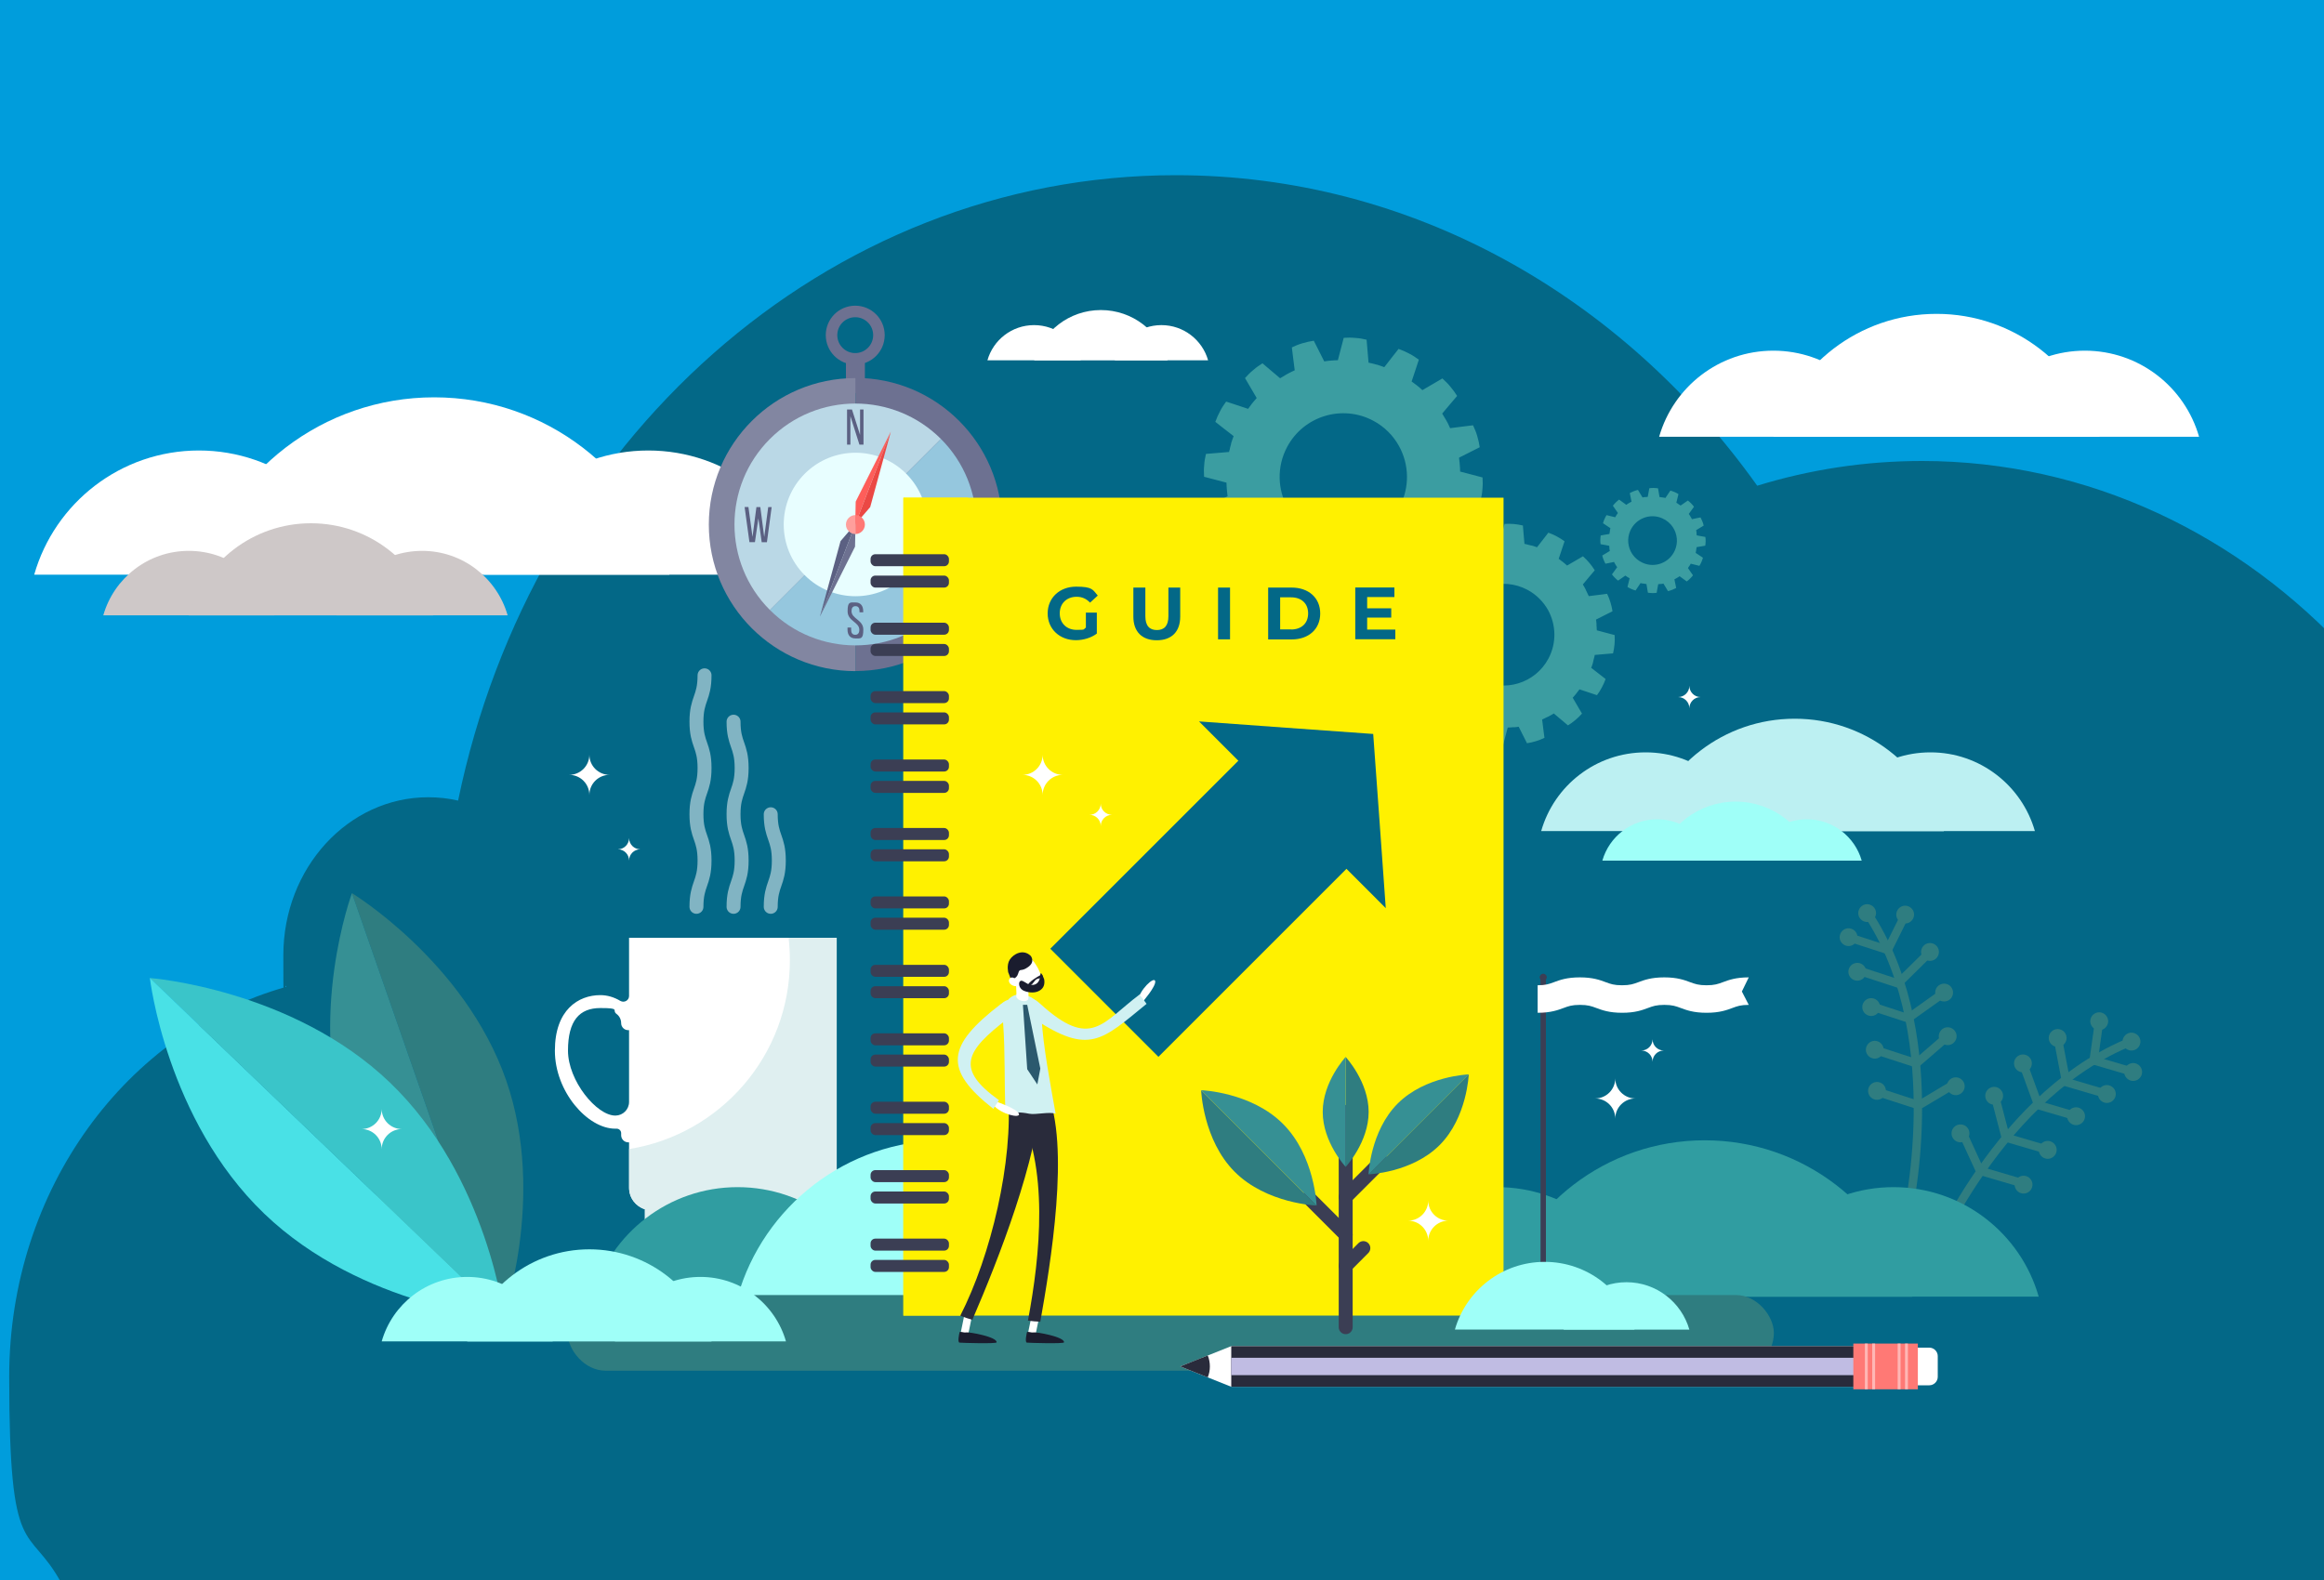 <?xml version="1.0" encoding="UTF-8"?> <svg xmlns="http://www.w3.org/2000/svg" xmlns:i="http://ns.adobe.com/AdobeIllustrator/10.0/" id="Layer_1" version="1.1" viewBox="0 0 2500 1700"><defs><style> .st0 { fill: #369094; } .st1 { fill: #8286a1; } .st2 { fill: #9ffff8; } .st3 { fill: #49e1e6; } .st4 { fill: #ff9f9c; } .st5 { fill: #036887; } .st6 { fill: #309da1; } .st7 { fill: #eb4844; } .st8 { fill: #d0f1f2; } .st9 { fill: #fff; } .st10 { fill: #bad8e6; } .st11 { stroke: #3b3e54; } .st11, .st12 { stroke-linecap: round; stroke-linejoin: round; stroke-width: 15px; } .st11, .st12, .st13, .st14, .st15, .st16 { fill: none; } .st17 { fill: #ffb7b5; } .st18 { fill: #c0bce3; } .st19 { fill: #6d7191; } .st20 { fill: #bcf0f2; } .st12 { stroke: #fff; } .st13 { stroke: #f0f0f0; stroke-width: 3px; } .st13, .st14, .st15, .st16 { stroke-miterlimit: 10; } .st21 { fill: #e8feff; } .st14 { stroke: #6d7191; stroke-width: 12.4px; } .st22 { fill: #5b6082; } .st23 { fill: #3b9da1; } .st24 { fill: #292b3b; } .st25 { fill: #3c3e54; } .st26 { fill: #3ac5c9; } .st27 { fill: #95c7de; } .st28 { fill: #cec8c8; } .st15 { stroke: #3c3e54; stroke-width: 5.8px; } .st29 { fill: #3b3e54; } .st30 { fill: #009ddc; } .st31 { fill: #fe5e5a; } .st16 { stroke: #2f7d80; stroke-width: 9px; } .st32 { fill: #2f7d80; } .st33 { fill: #fff100; } .st34 { fill: #1a1c2e; } .st35 { fill: #dfeff0; } .st36 { fill: #2b596e; } .st37 { fill: #ff7975; } .st38 { opacity: .5; } </style></defs><g><rect class="st30" x="-46.6" y="-67" width="2612" height="1767"></rect><g><path class="st13" d="M300.4,2169.7"></path><path class="st13" d="M2458.4-88.2"></path><path class="st13" d="M317.2,2186.5"></path><path class="st13" d="M2475.1-71.5"></path><path class="st13" d="M333.9,2203.3"></path><path class="st13" d="M2491.9-54.7"></path><path class="st13" d="M350.7,2220"></path><path class="st13" d="M2508.7-37.9"></path><path class="st13" d="M367.5,2236.8"></path><path class="st13" d="M2525.4-21.2"></path><path class="st13" d="M384.2,2253.6"></path><path class="st13" d="M2542.2-4.4"></path><path class="st13" d="M401,2270.3"></path><path class="st13" d="M2558.9,12.4"></path><path class="st13" d="M417.7,2287.1"></path><path class="st13" d="M2575.7,29.1"></path><path class="st13" d="M434.5,2303.8"></path><path class="st13" d="M2592.5,45.9"></path><path class="st13" d="M451.3,2320.6"></path><path class="st13" d="M2609.2,62.6"></path><path class="st13" d="M468,2337.4"></path><path class="st13" d="M484.8,2354.1"></path><path class="st13" d="M2642.8,96.2"></path><path class="st13" d="M501.6,2370.9"></path><path class="st13" d="M518.3,2387.7"></path><path class="st13" d="M2676.3,129.7"></path><path class="st13" d="M535.1,2404.4"></path><path class="st13" d="M2693,146.5"></path><path class="st13" d="M551.8,2421.2"></path><path class="st13" d="M2709.8,163.2"></path><path class="st13" d="M568.6,2437.9"></path><path class="st13" d="M2726.6,180"></path><path class="st13" d="M585.4,2454.7"></path><path class="st13" d="M2743.3,196.7"></path><path class="st13" d="M602.1,2471.5"></path><path class="st13" d="M618.9,2388.2"></path><path class="st13" d="M635.7,2405"></path><path class="st13" d="M652.4,2421.8"></path><path class="st13" d="M669.2,2438.5"></path><path class="st13" d="M686,2455.3"></path><path class="st13" d="M702.7,2472"></path><path class="st13" d="M719.5,2488.8"></path><path class="st13" d="M736.2,2505.6"></path><path class="st13" d="M753,2522.3"></path><path class="st13" d="M769.8,2539.1"></path><path class="st13" d="M803.3,2572.6"></path><path class="st13" d="M820.1,2589.4"></path><path class="st13" d="M836.8,2606.1"></path><path class="st13" d="M853.6,2622.9"></path><path class="st13" d="M870.3,2639.7"></path><path class="st13" d="M887.1,2656.4"></path><path class="st13" d="M903.9,2673.2"></path><path class="st13" d="M920.6,2690"></path><path class="st13" d="M937.4,2706.7"></path><path class="st13" d="M954.2,2723.5"></path><path class="st13" d="M970.9,2740.2"></path><path class="st13" d="M987.7,2757"></path><path class="st13" d="M1004.4,2773.8"></path><path class="st13" d="M1021.2,2790.5"></path><path class="st13" d="M1038,2807.3"></path><path class="st13" d="M1054.7,2824.1"></path><path class="st13" d="M1071.5,2840.8"></path><path class="st13" d="M1088.3,2857.6"></path><path class="st13" d="M1105,2874.3"></path><path class="st13" d="M1114.4,2898.4"></path><path class="st13" d="M1123.8,2922.4"></path><path class="st13" d="M1133.2,2946.5"></path><path class="st13" d="M1142.6,2970.5"></path><path class="st13" d="M1152,2994.6"></path></g><path class="st5" d="M2067.4,496c-61.4,0-120.8,9.3-177.1,26.6-144.8-203.2-371-334.1-625.4-334.1-377.2,0-692.7,287.7-772.1,672.9-10.4-2.4-21.1-3.6-32.1-3.6-86.1,0-155.9,76.1-155.9,170s1.1,23,3.1,34c-171.4,48-298,217.6-298,419.4s20.5,157,56,221.9h2464.3c115.9-128,187.4-303.9,187.4-498,0-391.6-291.2-709.1-650.4-709.1Z"></path><g><path class="st16" d="M2050.7,1313.2s45.9-192.1-38.5-325.6"></path><path class="st32" d="M1999.1,980.9c.9-5.2,5.8-8.8,11-7.9s8.8,5.8,7.9,11c-.9,5.2-5.8,8.8-11,7.9-5.2-.9-8.8-5.8-7.9-11Z"></path><path class="st32" d="M2040,982.5c.9-5.2,5.8-8.8,11-7.9,5.2.9,8.8,5.8,7.9,11-.9,5.2-5.8,8.8-11,7.9-5.2-.9-8.8-5.8-7.9-11Z"></path><circle class="st32" cx="1998.4" cy="1044" r="9.6" transform="translate(-161.8 398.3) rotate(-10.9)"></circle><path class="st32" d="M1979.1,1006.8c.9-5.2,5.8-8.8,11-7.9,5.2.9,8.8,5.8,7.9,11-.9,5.2-5.8,8.8-11,7.9-5.2-.9-8.8-5.8-7.9-11Z"></path><path class="st32" d="M2067.7,1019.7c2.5-4.7,8.3-6.4,13-3.9,4.7,2.5,6.4,8.3,3.9,13-2.5,4.7-8.3,6.4-13,3.9-4.7-2.5-6.4-8.3-3.9-13Z"></path><circle class="st32" cx="2012.2" cy="1082.4" r="9.6" transform="translate(119.2 2362) rotate(-62.3)"></circle><path class="st32" d="M2083.7,1062.1c3.2-4.2,9.3-5,13.5-1.8,4.2,3.2,5,9.3,1.8,13.5-3.2,4.2-9.3,5-13.5,1.8-4.2-3.2-5-9.3-1.8-13.5Z"></path><path class="st32" d="M2007.3,1127.9c.9-5.2,5.8-8.8,11-7.9,5.2.9,8.8,5.8,7.9,11-.9,5.2-5.8,8.8-11,7.9-5.2-.9-8.8-5.8-7.9-11Z"></path><path class="st32" d="M2087.1,1109.8c2.8-4.5,8.7-5.9,13.2-3,4.5,2.8,5.9,8.7,3,13.2-2.8,4.5-8.7,5.9-13.2,3-4.5-2.8-5.9-8.7-3-13.2Z"></path><circle class="st32" cx="2019.1" cy="1174.5" r="9.6" transform="translate(-308.9 982.9) rotate(-25.5)"></circle><circle class="st32" cx="2104.2" cy="1168" r="9.6" transform="translate(-80.2 158) rotate(-4.2)"></circle><line class="st16" x1="2030.7" y1="1022.1" x2="2049.2" y2="984.8"></line><line class="st16" x1="2044.5" y1="1055.5" x2="2074.2" y2="1026.2"></line><line class="st16" x1="2054.9" y1="1093.9" x2="2088.9" y2="1069.7"></line><line class="st16" x1="2059.5" y1="1145.9" x2="2091" y2="1118.6"></line><line class="st16" x1="2065.2" y1="1188.6" x2="2101" y2="1167.2"></line><line class="st16" x1="1988.5" y1="1008.4" x2="2030.7" y2="1022.1"></line><line class="st16" x1="2002.7" y1="1045.4" x2="2044.8" y2="1059.2"></line><line class="st16" x1="2011.6" y1="1082.2" x2="2053.7" y2="1096"></line><line class="st16" x1="2018.5" y1="1130.1" x2="2060.6" y2="1143.8"></line><line class="st16" x1="2020.6" y1="1175.1" x2="2062.8" y2="1188.8"></line></g><g><path class="st16" d="M2070.8,1369.4s71-184.3,216.2-246.5"></path><path class="st32" d="M2301.6,1124.8c2.3-4.8.2-10.5-4.6-12.8-4.8-2.3-10.5-.2-12.8,4.6-2.3,4.8-.2,10.5,4.6,12.8s10.5.2,12.8-4.6Z"></path><path class="st32" d="M2266.9,1102.9c2.3-4.8.2-10.5-4.6-12.8-4.8-2.3-10.5-.2-12.8,4.6-2.3,4.8-.2,10.5,4.6,12.8,4.8,2.3,10.5.2,12.8-4.6Z"></path><path class="st32" d="M2275.1,1181.2c2.3-4.8.2-10.5-4.6-12.8-4.8-2.3-10.5-.2-12.8,4.6-2.3,4.8-.2,10.5,4.6,12.8,4.8,2.3,10.5.2,12.8-4.6Z"></path><path class="st32" d="M2303.4,1157.5c2.3-4.8.2-10.5-4.6-12.8-4.8-2.3-10.5-.2-12.8,4.6-2.3,4.8-.2,10.5,4.6,12.8,4.8,2.3,10.5.2,12.8-4.6Z"></path><circle class="st32" cx="2213.5" cy="1116.8" r="9.6"></circle><path class="st32" d="M2242,1205.1c2.3-4.8.2-10.5-4.6-12.8-4.8-2.3-10.5-.2-12.8,4.6-2.3,4.8-.2,10.5,4.6,12.8,4.8,2.3,10.5.2,12.8-4.6Z"></path><circle class="st32" cx="2176.2" cy="1144.3" r="9.6" transform="translate(-130.4 1995.7) rotate(-48)"></circle><path class="st32" d="M2211.5,1241.3c2.3-4.8.2-10.5-4.6-12.8-4.8-2.3-10.5-.2-12.8,4.6-2.3,4.8-.2,10.5,4.6,12.8,4.8,2.3,10.5.2,12.8-4.6Z"></path><circle class="st32" cx="2146.4" cy="1180.7" r="9.6" transform="translate(106.8 2537.7) rotate(-62.5)"></circle><circle class="st32" cx="2175.4" cy="1273" r="9.6" transform="translate(326.4 2986) rotate(-73.1)"></circle><path class="st32" d="M2118.5,1218.2c-.7-5.3-5.5-9-10.8-8.3-5.3.7-9,5.5-8.3,10.8.7,5.3,5.5,9,10.8,8.3,5.3-.7,9-5.5,8.3-10.8Z"></path><line class="st16" x1="2252.2" y1="1140.9" x2="2258" y2="1099.6"></line><line class="st16" x1="2221.9" y1="1160.5" x2="2214.1" y2="1119.5"></line><line class="st16" x1="2191.6" y1="1186.3" x2="2177.3" y2="1147.1"></line><line class="st16" x1="2158.3" y1="1226.5" x2="2147.8" y2="1186.2"></line><line class="st16" x1="2129.4" y1="1258.5" x2="2112" y2="1220.6"></line><line class="st16" x1="2294.7" y1="1153.4" x2="2252.2" y2="1140.9"></line><line class="st16" x1="2262" y1="1175.9" x2="2219.5" y2="1163.4"></line><line class="st16" x1="2233.9" y1="1201.2" x2="2191.4" y2="1188.7"></line><line class="st16" x1="2201.1" y1="1236.7" x2="2158.5" y2="1224.2"></line><line class="st16" x1="2173.8" y1="1272.6" x2="2131.3" y2="1260.1"></line></g><g><path class="st9" d="M676.7,1009v62.6c0,4.8-5.2,7.7-9.4,5.3-6.7-4-14-6.2-21.5-6.2-23.6,0-48.9,15.7-48.9,59.8s35.2,83.9,64.9,83.9.9,0,1.4,0c2.7-.1,5,2.1,5,4.8v2.2c0,4.3,3.4,7.7,7.7,7.7h.8v48.9c0,10.9,7.1,20,17,23.1v15.1c0,4.7,3.8,8.6,8.6,8.6h172.1c4.7,0,8.6-3.8,8.6-8.6v-15.1c9.8-3.1,17-12.3,17-23.1v-269h-223.2ZM676.7,1185.6c0,8.1-6.5,14.6-14.6,14.7h-.2c-20.1,0-50.9-37.5-50.9-69.9s12.4-45.8,34.8-45.8,11.9,2.3,17.5,6.4c3.1,2.3,4.9,6,4.9,9.9h0c0,4.1,3.4,7.5,7.5,7.5h1v77.2Z"></path><path class="st35" d="M848.3,1009c.9,7.9,1.4,16,1.4,24.2,0,102.5-74.9,187.4-172.9,203.1v41.7c0,10.8,7.1,20,17,23.1v15.1c0,4.7,3.9,8.6,8.6,8.6h172.1c4.7,0,8.6-3.9,8.6-8.6v-15.1c9.8-3.1,17-12.3,17-23.1v-269h-51.7Z"></path></g><path class="st23" d="M1563.3,557.4c0,0,0-.2,0-.3,0-.2.1-.4.2-.5.3-.7.5-1.4.8-2.2,0-.2.1-.4.2-.5.2-.7.5-1.5.7-2.2,0-.2.1-.4.2-.5,0,0,0,0,0,0,0-.2.1-.4.2-.6.1-.5.3-.9.4-1.4,0,0,0-.2,0-.2,0,0,0-.2,0-.2.1-.5.3-.9.4-1.4,0-.2.1-.4.2-.6,0,0,0,0,0,0,0-.2,0-.3.1-.5.2-.8.4-1.5.6-2.3,0-.2,0-.4.1-.5.2-.7.4-1.5.5-2.3,0-.2,0-.4.1-.5,0-.1,0-.2,0-.3l14.2-1.2,10.6-.9c1.1-5.4,1.5-6.6,1.9-12.2.5-5.6.3-6.9.1-12.4l-10.3-2.7-13.8-3.6c0,0,0-.1,0-.2,0-.2,0-.4,0-.6,0-.8,0-1.5-.1-2.3,0-.2,0-.4,0-.6,0-.8-.1-1.6-.2-2.3,0-.2,0-.3,0-.5,0-.3,0-.7-.1-1,0-.3,0-.7-.1-1,0-.2,0-.3,0-.5,0-.8-.2-1.5-.3-2.3,0-.2,0-.4,0-.6-.1-.8-.2-1.5-.3-2.3,0-.2,0-.4,0-.6,0,0,0-.1,0-.2l12.7-6.4,9.5-4.8c-1-5.4-1.1-6.7-2.7-12.1-1.6-5.3-2.3-6.5-4.5-11.5l-10.6,1.3-14.1,1.8c0,0,0-.2-.1-.3,0-.2-.2-.3-.2-.5-.3-.7-.7-1.4-1-2.1,0-.2-.2-.3-.2-.5-.3-.7-.7-1.4-1-2.1,0-.2-.2-.3-.3-.5,0,0,0,0,0,0,0-.2-.2-.4-.3-.5-.2-.4-.4-.8-.7-1.3,0,0,0-.1-.1-.2,0,0,0-.2-.1-.2,0-.2-.2-.4-.3-.5-.1-.2-.3-.5-.4-.7-.1-.2-.2-.4-.3-.5,0,0,0,0,0,0,0-.2-.2-.3-.3-.5-.4-.7-.8-1.3-1.2-2,0-.2-.2-.3-.3-.5-.4-.7-.8-1.3-1.2-2,0-.2-.2-.3-.3-.5,0,0-.1-.2-.2-.3l9.2-10.9,6.9-8.1c-3-4.5-3.7-5.7-7.3-10-3.6-4.3-4.7-5.1-8.6-8.8l-9.2,5.4-12.3,7.2s0,0-.1-.1c-.1-.1-.3-.2-.4-.4-.6-.5-1.2-1-1.7-1.5-.1-.1-.3-.2-.4-.4-.6-.5-1.2-1-1.8-1.5-.1,0-.2-.2-.4-.3-.3-.2-.5-.4-.8-.7-.3-.2-.5-.4-.8-.6-.1,0-.2-.2-.4-.3-.6-.5-1.2-1-1.9-1.4-.1-.1-.3-.2-.4-.3-.6-.5-1.2-.9-1.9-1.4-.2-.1-.3-.2-.5-.3,0,0,0,0-.1,0l4.5-13.5,3.3-10.1c-4.5-3.1-5.5-4-10.5-6.6s-6.2-3-11.3-5l-6.6,8.4-8.7,11.2c0,0-.2,0-.3,0-.2,0-.3-.1-.5-.2-.7-.3-1.5-.5-2.2-.8-.2,0-.3-.1-.5-.2-.7-.3-1.5-.5-2.2-.7-.2,0-.3-.1-.5-.2,0,0,0,0,0,0-.2,0-.4-.1-.6-.2-.5-.1-.9-.3-1.4-.4,0,0-.2,0-.2,0,0,0-.2,0-.2,0-.5-.1-.9-.3-1.4-.4-.2,0-.4-.1-.6-.2,0,0,0,0,0,0-.2,0-.4-.1-.5-.1-.8-.2-1.5-.4-2.3-.6-.2,0-.4,0-.5-.1-.7-.2-1.5-.4-2.2-.5-.2,0-.4,0-.6-.1,0,0-.2,0-.3,0l-1.2-14.2-.9-10.6c-5.4-1.1-6.6-1.5-12.2-1.9-5.6-.5-6.9-.3-12.4-.1l-2.7,10.3-3.6,13.8c0,0-.1,0-.2,0-.2,0-.4,0-.6,0-.8,0-1.6,0-2.3.1-.2,0-.4,0-.5,0-.8,0-1.6.1-2.3.2-.2,0-.3,0-.5,0-.3,0-.7,0-1,.1-.3,0-.7,0-1,.1-.2,0-.3,0-.5,0-.8,0-1.6.2-2.3.3-.2,0-.4,0-.5,0-.8.1-1.5.2-2.3.4-.2,0-.3,0-.5,0,0,0-.1,0-.2,0l-6.4-12.7-4.8-9.5c-5.4,1-6.7,1.1-12.1,2.7-5.4,1.6-6.5,2.3-11.5,4.5l1.3,10.6,1.8,14.1c0,0-.2,0-.3.1-.2,0-.3.2-.5.2-.7.3-1.4.7-2.1,1-.2,0-.3.2-.5.2-.7.3-1.4.7-2.1,1.1-.2,0-.3.2-.5.2,0,0,0,0,0,0-.2,0-.4.2-.5.3-.4.2-.8.4-1.3.7,0,0-.1,0-.2.1,0,0,0,0,0,0,0,0-.2,0-.2.1-.4.2-.8.5-1.2.7-.2.1-.4.2-.5.3,0,0,0,0,0,0-.2,0-.3.2-.5.3-.7.4-1.3.8-2,1.2-.2,0-.3.2-.5.3-.7.4-1.3.8-2,1.2-.2,0-.3.2-.5.3,0,0-.2,0-.3.2l-10.9-9.2-8.1-6.9c-4.5,3-5.7,3.6-10,7.3-4.3,3.6-5.1,4.7-8.8,8.6l5.4,9.2,7.2,12.3s0,0-.1.1c-.1.1-.2.3-.4.4-.5.6-1,1.2-1.5,1.8-.1.1-.2.3-.4.4-.5.6-1,1.2-1.5,1.8,0,.1-.2.2-.3.4-.2.3-.4.5-.7.8-.2.3-.4.5-.6.8,0,.1-.2.2-.3.4-.5.6-1,1.2-1.4,1.9-.1.1-.2.3-.3.4-.5.6-.9,1.2-1.4,1.9-.1.1-.2.3-.3.4,0,0,0,0-.1.1l-13.5-4.5-10.1-3.3c-3.1,4.5-4,5.5-6.6,10.5-2.6,4.9-3,6.2-5,11.3l8.4,6.6,11.2,8.7c0,0,0,.2,0,.3,0,.2-.1.4-.2.5-.3.7-.5,1.4-.8,2.2,0,.2-.1.4-.2.5-.3.7-.5,1.5-.7,2.2,0,.2-.1.4-.2.5,0,0,0,0,0,0,0,.2-.1.4-.2.6-.1.5-.3.9-.4,1.4,0,0,0,.2,0,.2,0,0,0,.2,0,.3-.1.5-.3.9-.4,1.4,0,.2-.1.4-.2.6,0,0,0,0,0,0,0,.2,0,.3-.1.5-.2.8-.4,1.5-.6,2.3v.5c-.3.7-.5,1.5-.7,2.3v.5c-.1,0-.2.2-.2.3l-14.2,1.2-10.6.9c-1.1,5.4-1.5,6.6-1.9,12.2-.5,5.6-.3,6.9-.1,12.4l10.3,2.7,13.8,3.6c0,0,0,.1,0,.2,0,.2,0,.4,0,.6,0,.8,0,1.5.1,2.3,0,.2,0,.4,0,.5,0,.8.1,1.6.2,2.3,0,.2,0,.3,0,.5,0,.3,0,.7.1,1,0,.3,0,.7.1,1,0,.2,0,.3,0,.5,0,.8.2,1.6.3,2.3,0,.2,0,.4,0,.5.1.8.2,1.6.3,2.3,0,.2,0,.3,0,.5,0,0,0,.1,0,.2l-12.7,6.4-9.5,4.8c1,5.4,1.1,6.7,2.7,12.1,1.6,5.4,2.3,6.5,4.5,11.5l10.6-1.3,14.1-1.8c0,0,0,.2.1.3,0,.2.2.3.2.5.3.7.7,1.4,1,2.1,0,.2.2.3.2.5.3.7.7,1.4,1,2.1,0,.2.2.3.3.5,0,0,0,0,0,0,0,.2.2.4.3.6.2.4.4.8.7,1.3,0,0,0,.1.1.2,0,0,0,.2.1.2.1.2.2.4.3.6.1.2.3.5.4.7,0,.2.2.4.3.5,0,0,0,0,0,0,0,.2.2.3.3.5.4.7.8,1.4,1.2,2,0,.2.2.3.3.5.4.7.8,1.3,1.2,2,0,.2.2.3.3.5,0,0,.1.2.2.3l-9.2,10.9-6.9,8.1c3,4.5,3.6,5.7,7.3,10,3.6,4.3,4.7,5.1,8.6,8.8l9.2-5.4,12.3-7.2s0,0,.1.1c.1.1.3.2.4.4.6.5,1.2,1,1.7,1.5.1.1.3.2.4.4.6.5,1.2,1,1.8,1.5.1,0,.2.2.4.3.3.2.5.4.8.7.3.2.5.4.8.6.1,0,.2.2.4.3.6.5,1.2,1,1.9,1.4.1.1.3.2.4.3.6.5,1.2.9,1.9,1.4.1.1.3.2.4.3,0,0,0,0,.1.1l-4.5,13.5-3.3,10.1c4.5,3.1,5.5,4,10.5,6.6,4.9,2.6,6.2,3,11.3,5l6.6-8.4,8.7-11.2c0,0,.2,0,.3.1.2,0,.4.1.5.2.7.3,1.4.5,2.2.8.2,0,.4.1.5.2.7.2,1.5.5,2.2.7.2,0,.4.1.5.2,0,0,0,0,0,0,.2,0,.4.1.6.2.5.1.9.3,1.4.4,0,0,.2,0,.2,0,0,0,.2,0,.3,0,.5.1.9.3,1.4.4.2,0,.4.1.6.2,0,0,0,0,0,0,.2,0,.3,0,.5.1.8.2,1.5.4,2.3.6.2,0,.3,0,.5.1.8.2,1.5.4,2.3.5h.5c0,.1.2.2.3.2l1.2,14.2.9,10.6c5.4,1.1,6.6,1.5,12.2,1.9,5.6.5,6.9.3,12.4.2l2.7-10.3,3.6-13.8s.1,0,.2,0c.2,0,.4,0,.6,0,.8,0,1.5,0,2.3-.1.2,0,.4,0,.6,0,.8,0,1.5-.1,2.3-.2.2,0,.3,0,.5,0,.3,0,.7,0,1,0,.3,0,.7,0,1-.1.2,0,.3,0,.5,0,.8,0,1.6-.2,2.3-.3.2,0,.4,0,.5,0,.8-.1,1.5-.2,2.3-.3.2,0,.4,0,.6,0,0,0,.1,0,.2,0l6.4,12.7,4.8,9.5c5.4-1,6.7-1.1,12.1-2.7,5.3-1.6,6.5-2.3,11.5-4.5l-1.3-10.6-1.8-14.1c0,0,.2,0,.3-.1.2,0,.4-.2.5-.2.7-.3,1.4-.7,2.1-1,.2,0,.3-.2.5-.3.7-.3,1.4-.7,2.1-1,.2,0,.3-.2.5-.3,0,0,0,0,0,0,.2,0,.4-.2.6-.3.4-.2.8-.4,1.2-.7,0,0,.2,0,.2-.1,0,0,.2,0,.2-.1.4-.2.8-.5,1.2-.7.2,0,.4-.2.5-.3,0,0,0,0,0,0,.2,0,.3-.2.5-.3.7-.4,1.4-.8,2-1.2.2,0,.3-.2.5-.3.7-.4,1.3-.8,2-1.2.2,0,.3-.2.5-.3,0,0,.2-.1.3-.2l10.9,9.2,8.2,6.9c4.5-3,5.7-3.7,10-7.3,4.3-3.6,5.1-4.7,8.8-8.6l-5.4-9.2-7.2-12.3s0,0,.1-.1c.1-.1.3-.3.4-.4.5-.6,1-1.2,1.5-1.7l.4-.4c.5-.6,1-1.2,1.5-1.8.1-.1.2-.2.3-.4.2-.3.4-.5.7-.8.2-.3.4-.5.6-.8,0-.1.2-.2.3-.4.5-.6,1-1.2,1.4-1.9.1-.1.2-.3.3-.4.5-.6.9-1.2,1.4-1.9.1-.2.2-.3.3-.5,0,0,0,0,0-.1l13.5,4.5,10.1,3.3c3.1-4.5,4-5.5,6.6-10.5,2.6-4.9,3-6.2,5-11.3l-8.4-6.6-11.2-8.7ZM1505.5,545.4c-17.8,33.4-59.3,46-92.7,28.2-12.2-6.5-21.6-16.1-27.7-27.3-10.8-19.6-11.8-44.1-.5-65.4,17.8-33.4,59.3-46,92.7-28.2,12.2,6.5,21.5,16.1,27.7,27.3,10.8,19.6,11.8,44.1.5,65.4Z"></path><path class="st23" d="M1711.9,718.2c0,0,0-.1,0-.2,0-.1.1-.3.2-.4.2-.6.4-1.2.6-1.7,0-.1,0-.3.1-.4.2-.6.4-1.2.6-1.8,0-.1,0-.3.1-.4,0,0,0,0,0,0,0-.2,0-.3.1-.5.1-.4.2-.7.3-1.1,0,0,0-.1,0-.2,0,0,0-.1,0-.2.1-.4.2-.7.3-1.1,0-.2,0-.3.1-.5,0,0,0,0,0,0,0-.1,0-.3.1-.4.2-.6.3-1.2.5-1.8,0-.1,0-.3.1-.4.1-.6.3-1.2.4-1.8,0-.1,0-.3,0-.4,0,0,0-.2,0-.2l11.3-1,8.5-.7c.8-4.3,1.2-5.3,1.6-9.8.4-4.5.2-5.5.1-9.9l-8.2-2.2-11-2.9s0,0,0-.1c0-.2,0-.3,0-.5,0-.6,0-1.2-.1-1.8,0-.2,0-.3,0-.4,0-.6,0-1.2-.2-1.9,0-.1,0-.3,0-.4,0-.3,0-.5,0-.8,0-.3,0-.6,0-.8,0-.1,0-.3,0-.4,0-.6-.2-1.2-.2-1.8,0-.2,0-.3,0-.4,0-.6-.2-1.2-.3-1.8,0-.1,0-.3,0-.4,0,0,0,0,0-.1l10.1-5.1,7.6-3.8c-.8-4.3-.9-5.4-2.2-9.6-1.3-4.3-1.8-5.2-3.6-9.2l-8.5,1.1-11.3,1.4c0,0,0-.1,0-.2,0-.1-.1-.3-.2-.4-.3-.6-.5-1.1-.8-1.7,0-.1-.1-.3-.2-.4-.3-.6-.5-1.1-.8-1.7,0-.1-.1-.3-.2-.4,0,0,0,0,0,0,0-.1-.1-.3-.2-.4-.2-.3-.4-.7-.5-1,0,0,0-.1,0-.2,0,0,0-.1-.1-.2,0-.1-.2-.3-.2-.4-.1-.2-.2-.4-.3-.6,0-.1-.2-.3-.2-.4,0,0,0,0,0,0,0-.1-.1-.3-.2-.4-.3-.5-.6-1.1-.9-1.6,0-.1-.1-.3-.2-.4-.3-.5-.6-1-1-1.6,0-.1-.2-.3-.2-.4,0,0,0-.1-.1-.2l7.3-8.7,5.5-6.5c-2.4-3.6-2.9-4.6-5.8-8-2.9-3.4-3.7-4.1-6.9-7.1l-7.3,4.3-9.8,5.7s0,0,0,0c-.1,0-.2-.2-.3-.3-.5-.4-.9-.8-1.4-1.2-.1,0-.2-.2-.3-.3-.5-.4-.9-.8-1.4-1.2,0,0-.2-.2-.3-.2-.2-.2-.4-.3-.6-.5-.2-.2-.4-.3-.6-.5,0,0-.2-.2-.3-.2-.5-.4-1-.8-1.5-1.1-.1,0-.2-.2-.3-.3-.5-.4-1-.7-1.5-1.1-.1,0-.2-.2-.4-.3,0,0,0,0-.1,0l3.6-10.8,2.7-8.1c-3.6-2.5-4.4-3.2-8.4-5.3-3.9-2.1-5-2.4-9-4l-5.2,6.7-7,9c0,0-.1,0-.2,0-.1,0-.3-.1-.4-.2-.6-.2-1.2-.4-1.7-.6-.1,0-.3,0-.4-.1-.6-.2-1.2-.4-1.8-.6-.1,0-.3,0-.4-.1,0,0,0,0,0,0-.2,0-.3,0-.5-.1-.4-.1-.7-.2-1.1-.3,0,0-.1,0-.2,0,0,0-.1,0-.2,0-.4-.1-.7-.2-1.1-.3-.2,0-.3,0-.5-.1,0,0,0,0,0,0-.1,0-.3,0-.4-.1-.6-.2-1.2-.3-1.8-.5-.1,0-.3,0-.4-.1-.6-.2-1.2-.3-1.8-.4-.1,0-.3,0-.4-.1,0,0-.1,0-.2,0l-1-11.3-.7-8.5c-4.3-.8-5.3-1.2-9.8-1.6-4.5-.4-5.5-.2-9.9-.1l-2.2,8.2-2.9,11s0,0-.1,0c-.1,0-.3,0-.4,0-.6,0-1.2,0-1.9.1-.1,0-.3,0-.4,0-.6,0-1.2.1-1.9.2-.1,0-.3,0-.4,0-.3,0-.6,0-.8,0-.3,0-.5,0-.8,0-.1,0-.2,0-.4,0-.6,0-1.2.2-1.9.2-.1,0-.3,0-.4,0-.6,0-1.2.2-1.9.3-.1,0-.3,0-.4,0,0,0,0,0-.1,0l-5.1-10.1-3.8-7.6c-4.3.8-5.4.9-9.6,2.2-4.3,1.3-5.2,1.8-9.2,3.6l1.1,8.5,1.4,11.2c0,0-.1,0-.2.1-.1,0-.3.1-.4.2-.6.3-1.1.5-1.7.8-.1,0-.3.1-.4.2-.6.3-1.1.6-1.7.8-.1,0-.3.1-.4.2,0,0,0,0,0,0-.1,0-.3.2-.4.2-.3.2-.7.4-1,.5,0,0-.1,0-.2,0,0,0,0,0,0,0,0,0-.1,0-.2,0-.3.2-.7.4-1,.5-.1,0-.3.2-.4.2,0,0,0,0,0,0-.1,0-.2.1-.4.2-.5.3-1.1.6-1.6.9-.1,0-.3.2-.4.2-.5.3-1.1.6-1.6,1-.1,0-.3.2-.4.2,0,0-.1,0-.2.1l-8.7-7.3-6.5-5.5c-3.6,2.4-4.6,2.9-8,5.8-3.4,2.9-4.1,3.7-7.1,6.9l4.3,7.3,5.7,9.8s0,0,0,0c0,.1-.2.2-.3.3-.4.5-.8.9-1.2,1.4,0,.1-.2.2-.3.3-.4.5-.8,1-1.2,1.4,0,0-.2.2-.2.3-.2.2-.3.4-.5.6-.2.2-.3.4-.5.6,0,0-.2.2-.2.3-.4.5-.8,1-1.1,1.5,0,.1-.2.2-.3.3-.4.5-.7,1-1.1,1.5,0,.1-.2.2-.3.4,0,0,0,0,0,.1l-10.8-3.6-8.1-2.7c-2.5,3.6-3.2,4.4-5.3,8.4-2.1,3.9-2.4,5-4,9l6.7,5.2,9,7c0,0,0,.1,0,.2,0,.1-.1.3-.2.4-.2.6-.4,1.2-.6,1.7,0,.1-.1.3-.1.4-.2.6-.4,1.2-.6,1.8,0,.1,0,.3-.1.4,0,0,0,0,0,0,0,.2-.1.3-.2.5-.1.4-.2.7-.3,1.1,0,0,0,.1,0,.2,0,0,0,.1,0,.2-.1.4-.2.7-.3,1.1,0,.2,0,.3-.1.5,0,0,0,0,0,0,0,.1,0,.3-.1.4-.2.6-.3,1.2-.5,1.8v.4c-.3.6-.4,1.2-.5,1.8v.4c-.1,0-.1.2-.2.2l-11.3,1-8.5.7c-.8,4.3-1.2,5.3-1.6,9.8-.4,4.5-.2,5.5-.1,9.9l8.2,2.2,11,2.9s0,0,0,.1c0,.1,0,.3,0,.4,0,.6,0,1.2.1,1.9,0,.1,0,.3,0,.4,0,.6,0,1.2.2,1.9,0,.1,0,.3,0,.4,0,.3,0,.6,0,.8,0,.3,0,.5,0,.8,0,.1,0,.2,0,.4,0,.6.2,1.2.2,1.9,0,.1,0,.3,0,.4,0,.6.2,1.2.3,1.9,0,.1,0,.3,0,.4,0,0,0,0,0,.1l-10.1,5.1-7.6,3.8c.8,4.3.9,5.4,2.2,9.6,1.3,4.3,1.8,5.2,3.6,9.2l8.5-1.1,11.2-1.4c0,0,0,.1.1.2,0,.1.1.3.2.4.3.6.5,1.1.8,1.7,0,.1.1.3.2.4.3.6.6,1.1.8,1.7,0,.1.1.3.2.4,0,0,0,0,0,0,0,.1.2.3.2.4.2.3.4.7.5,1,0,0,0,.1,0,.2,0,0,0,.1,0,.2,0,.1.2.3.2.4.1.2.2.4.3.6,0,.1.2.3.2.4,0,0,0,0,0,0,0,.1.1.2.2.4.3.5.6,1.1.9,1.6,0,.1.1.2.2.4.3.5.6,1.1,1,1.6,0,.1.2.2.2.4,0,0,0,.1.1.2l-7.3,8.7-5.5,6.5c2.4,3.6,2.9,4.6,5.8,8,2.9,3.4,3.7,4.1,6.9,7.1l7.3-4.3,9.8-5.7s0,0,0,0c.1.1.2.2.3.3.5.4.9.8,1.4,1.2.1,0,.2.2.3.3.5.4,1,.8,1.4,1.2,0,0,.2.2.3.2.2.2.4.3.6.5.2.2.4.3.6.5,0,0,.2.2.3.2.5.4,1,.8,1.5,1.2.1,0,.2.2.3.3.5.4,1,.7,1.5,1.1.1,0,.2.2.4.3,0,0,0,0,.1,0l-3.6,10.8-2.7,8.1c3.6,2.5,4.4,3.2,8.4,5.3,3.9,2.1,5,2.4,9,4l5.2-6.7,7-9c0,0,.1,0,.2,0,.1,0,.3.1.4.2.6.2,1.2.4,1.7.6.1,0,.3,0,.4.1.6.2,1.2.4,1.8.6.1,0,.3,0,.4.1,0,0,0,0,0,0,.2,0,.3.1.5.1.4.1.7.2,1.1.3,0,0,.1,0,.2,0,0,0,.1,0,.2,0,.4.1.7.2,1.1.3.2,0,.3,0,.5.1,0,0,0,0,0,0,.1,0,.3,0,.4.1.6.2,1.2.3,1.8.5.1,0,.3,0,.4.1.6.1,1.2.3,1.8.4h.4c0,.1.2.1.2.2l1,11.3.7,8.5c4.3.8,5.3,1.2,9.8,1.6,4.5.4,5.5.2,9.9.1l2.2-8.2,2.9-11s0,0,.1,0c.2,0,.3,0,.5,0,.6,0,1.2,0,1.8-.1.1,0,.3,0,.5,0,.6,0,1.2,0,1.9-.2.1,0,.3,0,.4,0,.3,0,.5,0,.8,0,.3,0,.5,0,.8,0,.1,0,.3,0,.4,0,.6,0,1.2-.1,1.9-.2.1,0,.3,0,.4,0,.6,0,1.2-.2,1.8-.3.1,0,.3,0,.4,0,0,0,0,0,.1,0l5.1,10.1,3.8,7.6c4.3-.8,5.4-.9,9.6-2.2,4.3-1.3,5.2-1.8,9.2-3.6l-1.1-8.5-1.4-11.3c0,0,.1,0,.2,0,.1,0,.3-.1.4-.2.6-.3,1.1-.5,1.7-.8.1,0,.3-.1.4-.2.5-.3,1.1-.5,1.6-.8.1,0,.3-.1.4-.2,0,0,0,0,0,0,.2,0,.3-.2.5-.2.3-.2.7-.4,1-.5,0,0,.1,0,.2,0,0,0,.1,0,.2-.1.3-.2.7-.4,1-.6.1,0,.3-.2.4-.2,0,0,0,0,0,0,.1,0,.2-.1.4-.2.5-.3,1.1-.6,1.6-.9.1,0,.3-.1.4-.2.5-.3,1.1-.7,1.6-1,.1,0,.2-.2.4-.2,0,0,.1,0,.2-.1l8.7,7.3,6.5,5.5c3.6-2.4,4.6-2.9,8-5.8,3.4-2.9,4.1-3.7,7.1-6.9l-4.3-7.3-5.7-9.8s0,0,0,0c.1-.1.2-.2.3-.3.4-.5.8-.9,1.2-1.4l.3-.3c.4-.5.8-.9,1.2-1.4,0-.1.2-.2.2-.3.2-.2.4-.4.5-.6.2-.2.3-.4.5-.6,0,0,.2-.2.2-.3.4-.5.8-1,1.1-1.5,0-.1.2-.2.3-.3.4-.5.7-1,1.1-1.5,0-.1.2-.2.3-.4,0,0,0,0,0-.1l10.8,3.6,8.1,2.7c2.5-3.6,3.2-4.4,5.3-8.4,2.1-3.9,2.4-5,4-9l-6.7-5.2-9-7ZM1665.7,708.6c-14.2,26.7-47.4,36.8-74.1,22.6-9.7-5.2-17.2-12.9-22.2-21.8-8.6-15.7-9.4-35.3-.4-52.2,14.2-26.7,47.4-36.8,74.1-22.6,9.7,5.2,17.2,12.9,22.2,21.8,8.6,15.7,9.4,35.3.4,52.2Z"></path><path class="st23" d="M1824.1,595.1s0,0,0-.1c0,0,0-.1,0-.2,0-.3.2-.6.2-.9,0,0,0-.1,0-.2,0-.3.1-.6.2-.9,0,0,0-.1,0-.2,0,0,0,0,0,0,0,0,0-.2,0-.2,0-.2,0-.4.1-.5,0,0,0,0,0,0,0,0,0,0,0,0,0-.2,0-.4.1-.5,0,0,0-.2,0-.2,0,0,0,0,0,0,0,0,0-.1,0-.2,0-.3.1-.6.2-.9,0,0,0-.1,0-.2,0-.3,0-.6.1-.9,0,0,0-.1,0-.2,0,0,0,0,0-.1l5.4-.9,4-.7c.2-2.1.4-2.6.4-4.7,0-2.1,0-2.6-.3-4.7l-4-.7-5.3-1s0,0,0,0c0,0,0-.1,0-.2,0-.3,0-.6-.1-.9,0,0,0-.1,0-.2,0-.3,0-.6-.1-.9,0,0,0-.1,0-.2,0-.1,0-.3,0-.4,0-.1,0-.3,0-.4,0,0,0-.1,0-.2,0-.3-.1-.6-.2-.9,0,0,0-.1,0-.2,0-.3-.1-.6-.2-.9,0,0,0-.1,0-.2,0,0,0,0,0,0l4.6-2.8,3.5-2.1c-.5-2-.6-2.5-1.4-4.5-.8-2-1.1-2.4-2-4.3l-4,.8-5.3,1.1s0,0,0-.1c0,0,0-.1-.1-.2-.1-.3-.3-.5-.4-.8,0,0,0-.1-.1-.2-.2-.3-.3-.5-.5-.8,0,0,0-.1-.1-.2,0,0,0,0,0,0,0,0,0-.1-.1-.2,0-.2-.2-.3-.3-.5,0,0,0,0,0,0,0,0,0,0,0,0,0,0,0-.1-.1-.2,0,0-.1-.2-.2-.3,0,0,0-.1-.1-.2,0,0,0,0,0,0,0,0,0-.1-.1-.2-.2-.2-.3-.5-.5-.7,0,0,0-.1-.1-.2-.2-.2-.3-.5-.5-.7,0,0,0-.1-.1-.2,0,0,0,0,0,0l3.2-4.4,2.4-3.3c-1.3-1.6-1.6-2.1-3.1-3.6-1.5-1.5-1.9-1.8-3.5-3.1l-3.3,2.3-4.5,3.1s0,0,0,0c0,0-.1,0-.2-.1-.2-.2-.5-.4-.7-.5,0,0-.1,0-.2-.1-.2-.2-.5-.4-.7-.5,0,0,0,0-.2-.1-.1,0-.2-.1-.3-.2-.1,0-.2-.1-.3-.2,0,0,0,0-.1-.1-.2-.2-.5-.3-.7-.5,0,0-.1,0-.2-.1-.3-.2-.5-.3-.8-.5,0,0-.1,0-.2-.1,0,0,0,0,0,0l1.3-5.3,1-4c-1.8-1-2.2-1.4-4.2-2.2s-2.5-1-4.5-1.6l-2.3,3.4-3,4.5s0,0-.1,0c0,0-.1,0-.2,0-.3,0-.6-.2-.9-.2,0,0-.1,0-.2,0-.3,0-.6-.1-.9-.2,0,0-.1,0-.2,0,0,0,0,0,0,0,0,0-.2,0-.2,0-.2,0-.4,0-.5-.1,0,0,0,0,0,0,0,0,0,0,0,0-.2,0-.4,0-.5-.1,0,0-.2,0-.2,0,0,0,0,0,0,0,0,0-.1,0-.2,0-.3,0-.6-.1-.9-.2,0,0-.1,0-.2,0-.3,0-.6,0-.9-.1,0,0-.1,0-.2,0,0,0,0,0-.1,0l-.9-5.4-.7-4c-2.1-.2-2.6-.4-4.7-.4-2.1,0-2.6,0-4.7.3l-.7,4-1,5.3s0,0,0,0c0,0-.1,0-.2,0-.3,0-.6,0-.9.1,0,0-.1,0-.2,0-.3,0-.6,0-.9.1,0,0-.1,0-.2,0-.1,0-.3,0-.4,0-.1,0-.3,0-.4,0,0,0-.1,0-.2,0-.3,0-.6.1-.9.2,0,0-.1,0-.2,0-.3,0-.6.1-.9.2,0,0-.1,0-.2,0,0,0,0,0,0,0l-2.8-4.6-2.1-3.5c-2,.5-2.5.6-4.5,1.4-2,.8-2.4,1.1-4.3,2l.8,4,1.1,5.3s0,0-.1,0c0,0-.1,0-.2.1-.3.1-.5.3-.8.4,0,0-.1,0-.2.1-.3.2-.5.3-.8.5,0,0-.1,0-.2.1,0,0,0,0,0,0,0,0-.1,0-.2.1-.2,0-.3.2-.5.3,0,0,0,0,0,0,0,0,0,0,0,0,0,0,0,0,0,0-.2,0-.3.2-.5.3,0,0-.1,0-.2.1,0,0,0,0,0,0,0,0-.1,0-.2.1-.2.2-.5.3-.7.5,0,0-.1,0-.2.1-.2.2-.5.3-.7.5,0,0-.1,0-.2.1,0,0,0,0,0,0l-4.4-3.2-3.3-2.4c-1.6,1.3-2.1,1.6-3.6,3.1-1.5,1.5-1.8,1.9-3.1,3.5l2.3,3.3,3.1,4.5s0,0,0,0c0,0,0,.1-.1.2-.2.2-.4.5-.5.7,0,0,0,.1-.1.2-.2.2-.4.5-.5.7,0,0,0,0-.1.1,0,.1-.2.2-.2.3,0,.1-.1.2-.2.3,0,0,0,0,0,.1-.2.2-.3.5-.5.8,0,0,0,.1-.1.2-.2.3-.3.5-.5.8,0,0,0,.1-.1.2,0,0,0,0,0,0l-5.3-1.3-4-1c-1,1.8-1.4,2.2-2.2,4.2-.9,2-1,2.5-1.6,4.5l3.4,2.3,4.5,3s0,0,0,.1c0,0,0,.1,0,.2,0,.3-.2.6-.2.8,0,0,0,.1,0,.2,0,.3-.1.6-.2.9,0,0,0,.1,0,.2,0,0,0,0,0,0,0,0,0,.2,0,.2,0,.2,0,.4-.1.5,0,0,0,0,0,0,0,0,0,0,0,0,0,.2,0,.4-.1.5,0,0,0,.2,0,.2,0,0,0,0,0,0,0,0,0,.1,0,.2,0,.3-.1.6-.2.9v.2c0,.3-.1.6-.2.9v.2s0,0,0,.1l-5.4.9-4,.7c-.2,2.1-.4,2.6-.4,4.7,0,2.1,0,2.6.3,4.7l4,.7,5.3,1s0,0,0,0c0,0,0,.1,0,.2,0,.3,0,.6.1.9,0,0,0,.1,0,.2,0,.3,0,.6.1.9,0,0,0,.1,0,.2,0,.1,0,.3,0,.4,0,.1,0,.3,0,.4,0,0,0,.1,0,.2,0,.3.1.6.2.9,0,0,0,.1,0,.2,0,.3.1.6.2.9,0,0,0,.1,0,.2,0,0,0,0,0,0l-4.6,2.8-3.5,2.1c.5,2,.6,2.5,1.4,4.5.8,2,1.1,2.4,2,4.3l4-.8,5.3-1.1s0,0,0,.1c0,0,0,.1.1.2.1.3.3.5.4.8,0,0,0,.1.1.2.2.3.3.5.5.8,0,0,0,.1.1.2,0,0,0,0,0,0,0,0,0,.1.1.2,0,.2.2.3.3.5,0,0,0,0,0,0,0,0,0,0,0,0,0,0,0,.1.1.2,0,0,.1.2.2.3,0,0,0,.1.1.2,0,0,0,0,0,0,0,0,0,.1.1.2.2.2.3.5.5.7,0,0,0,.1.1.2.2.2.3.5.5.7,0,0,0,.1.1.2,0,0,0,0,0,0l-3.2,4.4-2.4,3.3c1.3,1.6,1.6,2.1,3.1,3.6,1.5,1.5,1.9,1.8,3.5,3.1l3.3-2.3,4.5-3.1s0,0,0,0c0,0,.1,0,.2.1.2.2.5.4.7.5,0,0,.1,0,.2.1.2.2.5.4.7.5,0,0,0,0,.1.1.1,0,.2.2.3.2.1,0,.2.1.3.2,0,0,0,0,.1,0,.2.2.5.3.8.5,0,0,.1,0,.2.1.3.2.5.3.8.5,0,0,.1,0,.2.1,0,0,0,0,0,0l-1.3,5.3-1,4c1.8,1,2.2,1.4,4.2,2.2,2,.9,2.5,1,4.5,1.6l2.3-3.4,3-4.5s0,0,.1,0c0,0,.1,0,.2,0,.3,0,.6.2.8.2,0,0,.1,0,.2,0,.3,0,.6.1.9.2,0,0,.1,0,.2,0,0,0,0,0,0,0,0,0,.2,0,.2,0,.2,0,.4,0,.5.1,0,0,0,0,0,0,0,0,0,0,.1,0,.2,0,.4,0,.5.1,0,0,.2,0,.2,0,0,0,0,0,0,0,0,0,.1,0,.2,0,.3,0,.6.1.9.2,0,0,.1,0,.2,0,.3,0,.6,0,.9.1h.2s0,0,.1,0l.9,5.4.7,4c2.1.2,2.6.4,4.7.4,2.1,0,2.6,0,4.7-.3l.7-4,1-5.3s0,0,0,0c0,0,.1,0,.2,0,.3,0,.6,0,.9-.1,0,0,.1,0,.2,0,.3,0,.6,0,.9-.1,0,0,.1,0,.2,0,.1,0,.3,0,.4,0,.1,0,.3,0,.4,0,0,0,.1,0,.2,0,.3,0,.6-.1.9-.2,0,0,.1,0,.2,0,.3,0,.6-.1.9-.2,0,0,.1,0,.2,0,0,0,0,0,0,0l2.8,4.6,2.1,3.5c2-.5,2.5-.6,4.5-1.4,2-.8,2.4-1.1,4.3-2l-.8-4-1.1-5.3s0,0,0,0c0,0,.1,0,.2-.1.3-.1.5-.3.8-.4,0,0,.1,0,.2-.1.3-.1.5-.3.8-.5,0,0,.1,0,.2-.1,0,0,0,0,0,0,0,0,.1,0,.2-.1.2,0,.3-.2.5-.3,0,0,0,0,0,0,0,0,0,0,0,0,.2-.1.3-.2.5-.3,0,0,.1,0,.2-.1,0,0,0,0,0,0,0,0,.1,0,.2-.1.2-.2.5-.3.7-.5,0,0,.1,0,.2-.1.2-.2.5-.3.7-.5,0,0,.1,0,.2-.1,0,0,0,0,0,0l4.4,3.2,3.3,2.4c1.6-1.3,2.1-1.6,3.6-3.1,1.5-1.5,1.8-1.9,3.1-3.5l-2.3-3.3-3.1-4.5s0,0,0,0c0,0,0-.1.1-.2.2-.2.4-.5.5-.7v-.2c.3-.2.5-.5.6-.7,0,0,0-.1.1-.2,0-.1.2-.2.2-.3,0-.1.1-.2.2-.3h.1c.2-.4.3-.6.5-.9,0,0,0-.1.1-.2.2-.3.3-.5.5-.8,0,0,0-.1.1-.2,0,0,0,0,0,0l5.3,1.3,4,1c1-1.8,1.4-2.2,2.2-4.2s1-2.5,1.6-4.5l-3.4-2.3-4.5-3ZM1801.7,592.2c-5.8,13.2-21.3,19.3-34.5,13.4-4.8-2.1-8.7-5.5-11.4-9.6-4.7-7.2-5.8-16.5-2.1-24.9,5.8-13.2,21.3-19.3,34.5-13.4,4.8,2.1,8.7,5.5,11.4,9.6,4.7,7.2,5.8,16.5,2.1,24.9Z"></path><g><path class="st6" d="M793.5,1277.3c-74.2,0-136.8,49.8-156.3,117.8h312.5c-19.4-68-82-117.8-156.3-117.8Z"></path><path class="st6" d="M1219.8,1277.3c-74.2,0-136.8,49.8-156.3,117.8h312.5c-19.4-68-82-117.8-156.3-117.8Z"></path><path class="st2" d="M1016.7,1226.9c-106,0-195.5,71.1-223.2,168.3h446.4c-27.7-97.1-117.2-168.3-223.2-168.3Z"></path></g><g><path class="st6" d="M1610.7,1277.3c-74.2,0-136.8,49.8-156.3,117.8h312.5c-19.4-68-82-117.8-156.3-117.8Z"></path><path class="st6" d="M2036.9,1277.3c-74.2,0-136.8,49.8-156.3,117.8h312.5c-19.4-68-82-117.8-156.3-117.8Z"></path><path class="st6" d="M1833.8,1226.9c-106,0-195.5,71.1-223.2,168.3h446.4c-27.7-97.1-117.2-168.3-223.2-168.3Z"></path></g><g><path class="st9" d="M214,484.7c-84.2,0-155.2,56.5-177.2,133.6h354.3c-22-77.1-93-133.6-177.2-133.6Z"></path><path class="st9" d="M697.4,484.7c-84.2,0-155.2,56.5-177.2,133.6h354.3c-22-77.1-93-133.6-177.2-133.6Z"></path><path class="st9" d="M467.1,427.5c-120.2,0-221.6,80.6-253.1,190.8h506.1c-31.4-110.1-132.8-190.8-253.1-190.8Z"></path></g><g><path class="st20" d="M1770.2,809.5c-53.4,0-98.4,35.8-112.3,84.7h224.7c-14-48.9-59-84.7-112.3-84.7Z"></path><path class="st20" d="M2076.6,809.5c-53.4,0-98.4,35.8-112.3,84.7h224.7c-14-48.9-59-84.7-112.3-84.7Z"></path><path class="st20" d="M1930.6,773.3c-76.2,0-140.5,51.1-160.4,121h320.9c-19.9-69.8-84.2-121-160.4-121Z"></path></g><rect class="st32" x="610.6" y="1393.4" width="1297.6" height="81.4" rx="40.7" ry="40.7"></rect><g><path class="st2" d="M1782.7,881.5c-28,0-51.7,18.8-59,44.5h118c-7.3-25.7-31-44.5-59-44.5Z"></path><path class="st2" d="M1943.7,881.5c-28,0-51.7,18.8-59,44.5h118c-7.3-25.7-31-44.5-59-44.5Z"></path><path class="st2" d="M1867,862.5c-40,0-73.8,26.9-84.3,63.5h168.6c-10.5-36.7-44.2-63.5-84.3-63.5Z"></path></g><g><path class="st9" d="M1907.7,377.3c-58.4,0-107.6,39.1-122.9,92.6h245.7c-15.3-53.5-64.5-92.6-122.9-92.6Z"></path><path class="st9" d="M2242.8,377.3c-58.4,0-107.6,39.1-122.9,92.6h245.7c-15.3-53.5-64.5-92.6-122.9-92.6Z"></path><path class="st9" d="M2083.2,337.7c-83.4,0-153.7,55.9-175.5,132.3h351c-21.8-76.4-92.1-132.3-175.5-132.3Z"></path></g><g><path class="st9" d="M1112.4,349.8c-23.9,0-44,16-50.2,37.9h100.4c-6.2-21.9-26.4-37.9-50.2-37.9Z"></path><path class="st9" d="M1249.4,349.8c-23.9,0-44,16-50.2,37.9h100.4c-6.2-21.9-26.4-37.9-50.2-37.9Z"></path><path class="st9" d="M1184.2,333.6c-34.1,0-62.8,22.9-71.7,54.1h143.5c-8.9-31.2-37.7-54.1-71.7-54.1Z"></path></g><g><path class="st32" d="M544.4,1162.1c44.4,127.5-4.9,260.6-4.9,260.6l-160.9-461.7s121.3,73.6,165.8,201.1Z"></path><path class="st0" d="M378.6,961l160.9,461.7s-121.3-73.6-165.8-201.1c-44.4-127.5,4.9-260.6,4.9-260.6Z"></path></g><g><path class="st26" d="M419.6,1164.9c105.3,101.1,123,253.6,123,253.6l-381.4-366.2s153.1,11.5,258.4,112.6Z"></path><path class="st3" d="M161.2,1052.2l381.4,366.2s-153.1-11.5-258.4-112.6c-105.3-101.1-123-253.6-123-253.6Z"></path></g><g><path class="st28" d="M203.1,592.7c-43.7,0-80.6,29.3-92,69.4h184c-11.4-40-48.3-69.4-92-69.4Z"></path><path class="st28" d="M454.1,592.7c-43.7,0-80.6,29.3-92,69.4h184c-11.4-40-48.3-69.4-92-69.4Z"></path><path class="st28" d="M334.5,563c-62.4,0-115.1,41.9-131.4,99.1h262.8c-16.3-57.2-69-99.1-131.4-99.1Z"></path></g><g><line class="st15" x1="1660.1" y1="1369.3" x2="1660.1" y2="1051.7"></line><path class="st9" d="M1654.2,1089.7c14,0,21.7-2.9,27.9-5.2,5.1-1.9,8.9-3.3,17.5-3.3s12.4,1.4,17.5,3.3c6.2,2.3,13.8,5.2,27.9,5.2s21.7-2.9,27.9-5.2c5.1-1.9,8.9-3.3,17.5-3.3s12.4,1.4,17.5,3.3c6.2,2.3,13.8,5.2,27.9,5.2s21.7-2.9,27.9-5.2c5.1-1.9,8.9-3.3,17.5-3.3l-7.4-14.4,7.4-15.2c-14,0-21.7,2.9-27.9,5.2-5.1,1.9-8.9,3.3-17.5,3.3s-12.4-1.4-17.6-3.3c-6.2-2.3-13.8-5.2-27.9-5.2s-21.7,2.9-27.9,5.2c-5.1,1.9-8.9,3.3-17.5,3.3s-12.4-1.4-17.5-3.3c-6.2-2.3-13.8-5.2-27.9-5.2s-21.7,2.9-27.9,5.2c-5.1,1.9-8.9,3.3-17.5,3.3v29.6Z"></path><path class="st25" d="M1663.9,1051.5c0-2.1-1.7-3.8-3.8-3.8s-3.8,1.7-3.8,3.8,1.7,3.8,3.8,3.8,3.8-1.7,3.8-3.8Z"></path></g><g><path class="st2" d="M502.6,1373.9c-43.7,0-80.6,29.3-92,69.4h184c-11.4-40-48.3-69.4-92-69.4Z"></path><path class="st2" d="M753.5,1373.9c-43.7,0-80.6,29.3-92,69.4h184c-11.4-40-48.3-69.4-92-69.4Z"></path><path class="st2" d="M634,1344.2c-62.4,0-115.1,41.9-131.4,99.1h262.8c-16.3-57.2-69-99.1-131.4-99.1Z"></path></g><g><rect class="st19" x="910" y="384.8" width="20.4" height="38.1"></rect><g><path class="st19" d="M920.2,406.7v315.3c87.1,0,157.7-70.6,157.7-157.7s-70.6-157.7-157.7-157.7Z"></path><path class="st1" d="M762.5,564.4c0,87.1,70.6,157.7,157.7,157.7v-315.3c-87.1,0-157.7,70.6-157.7,157.7Z"></path></g><g><path class="st10" d="M828.2,472.3c-50.8,50.8-50.8,133.2,0,184l184-184c-50.8-50.8-133.2-50.8-184,0Z"></path><path class="st27" d="M1012.2,472.3l-184,184c50.8,50.8,133.2,50.8,184,0,50.8-50.8,50.8-133.2,0-184Z"></path></g><circle class="st21" cx="920.2" cy="564.4" r="77.2" transform="translate(-129.5 815.9) rotate(-45)"></circle><g><g><polygon class="st19" points="882 663.5 919.8 588.2 920.3 563.5 920.3 563.5 882 663.5 882 663.5"></polygon><polygon class="st22" points="882 663.5 920.3 563.5 904.2 582.2 882 663.5"></polygon></g><g><polygon class="st31" points="958.3 464.4 920.5 539.7 920 564.3 920 564.3 958.3 464.4 958.3 464.4"></polygon><polygon class="st7" points="958.3 464.4 920 564.3 936.1 545.6 958.3 464.4"></polygon></g></g><g><path class="st4" d="M910,564.4c0,5.6,4.6,10.2,10.2,10.2v-20.4c-5.6,0-10.2,4.6-10.2,10.2Z"></path><path class="st37" d="M920.2,554.2v20.4c5.6,0,10.2-4.6,10.2-10.2s-4.6-10.2-10.2-10.2Z"></path></g><path class="st22" d="M915,478.4h-3.8v-37.8h5.3l8.7,27.3v-27.3h3.7v37.8h-4.4l-9.7-30.6v30.6Z"></path><path class="st22" d="M812,583.3h-5.8l-5.2-37.8h4.1l4.4,32.2,4.2-32.1h4.2l4.2,32.2,4.3-32.2h3.7l-5.1,37.8h-5.6l-3.6-25.7-3.7,25.7Z"></path><path class="st22" d="M1029.1,562.2v3.8h-9.2v13.4h11.3v3.8h-15.6v-37.8h15.6v3.8h-11.3v12.9h9.2Z"></path><path class="st22" d="M928.6,657.8v1h-4v-1.2c0-3.4-1.3-5.4-4.3-5.4s-4.3,2-4.3,5.3c0,8.5,12.7,9.3,12.7,19.9s-2.8,9.5-8.5,9.5-8.5-3.7-8.5-9.5v-2.2h3.9v2.4c0,3.4,1.4,5.4,4.4,5.4s4.4-2,4.4-5.4c0-8.4-12.6-9.2-12.6-19.9s2.7-9.5,8.4-9.5,8.4,3.7,8.4,9.5Z"></path><circle class="st14" cx="920" cy="360.6" r="25.5"></circle></g><g><rect class="st33" x="971.8" y="535.5" width="645.6" height="880"></rect><rect class="st33" x="971.8" y="535.5" width="69.6" height="880"></rect><g><path class="st5" d="M1168.1,659.1h11.8v22.6c-6.1,4.6-14.6,7.1-22.5,7.1-17.5,0-30.4-12-30.4-28.8s12.9-28.8,30.6-28.8,17.9,3.3,23.3,9.6l-8.3,7.6c-4.1-4.3-8.8-6.3-14.4-6.3-10.8,0-18.2,7.2-18.2,17.8s7.4,17.8,18.1,17.8,6.8-.6,10-2.4v-16.3Z"></path><path class="st5" d="M1219.2,663.4v-31.2h12.9v30.7c0,10.6,4.6,15,12.4,15s12.4-4.4,12.4-15v-30.7h12.7v31.2c0,16.4-9.4,25.5-25.2,25.5s-25.2-9.1-25.2-25.5Z"></path><path class="st5" d="M1310.3,632.2h12.9v55.7h-12.9v-55.7Z"></path><path class="st5" d="M1364.2,632.2h25.3c18.2,0,30.7,11,30.7,27.9s-12.5,27.9-30.7,27.9h-25.3v-55.7ZM1388.9,677.3c11.1,0,18.3-6.6,18.3-17.3s-7.2-17.3-18.3-17.3h-11.8v34.5h11.8Z"></path><path class="st5" d="M1501,677.5v10.3h-43.1v-55.7h42.1v10.3h-29.3v12.1h25.9v10h-25.9v12.9h30.3Z"></path></g><g><rect class="st29" x="936.5" y="596.3" width="84.3" height="12.9" rx="5.1" ry="5.1"></rect><rect class="st29" x="936.5" y="619.3" width="84.3" height="12.9" rx="5.1" ry="5.1"></rect></g><g><rect class="st29" x="936.5" y="670" width="84.3" height="12.9" rx="5.1" ry="5.1"></rect><rect class="st29" x="936.5" y="692.9" width="84.3" height="12.9" rx="5.1" ry="5.1"></rect></g><g><rect class="st29" x="936.5" y="743.6" width="84.3" height="12.9" rx="5.1" ry="5.1"></rect><rect class="st29" x="936.5" y="766.5" width="84.3" height="12.9" rx="5.1" ry="5.1"></rect></g><g><rect class="st29" x="936.5" y="817.2" width="84.3" height="12.9" rx="5.1" ry="5.1"></rect><rect class="st29" x="936.5" y="840.2" width="84.3" height="12.9" rx="5.1" ry="5.1"></rect></g><g><rect class="st29" x="936.5" y="890.9" width="84.3" height="12.9" rx="5.1" ry="5.1"></rect><rect class="st29" x="936.5" y="913.8" width="84.3" height="12.9" rx="5.1" ry="5.1"></rect></g><g><rect class="st29" x="936.5" y="964.5" width="84.3" height="12.9" rx="5.1" ry="5.1"></rect><rect class="st29" x="936.5" y="987.4" width="84.3" height="12.9" rx="5.1" ry="5.1"></rect></g><g><rect class="st29" x="936.5" y="1038.1" width="84.3" height="12.9" rx="5.1" ry="5.1"></rect><rect class="st29" x="936.5" y="1061.1" width="84.3" height="12.9" rx="5.1" ry="5.1"></rect></g><g><rect class="st29" x="936.5" y="1111.8" width="84.3" height="12.9" rx="5.1" ry="5.1"></rect><rect class="st29" x="936.5" y="1134.7" width="84.3" height="12.9" rx="5.1" ry="5.1"></rect></g><g><rect class="st29" x="936.5" y="1185.4" width="84.3" height="12.9" rx="5.1" ry="5.1"></rect><rect class="st29" x="936.5" y="1208.4" width="84.3" height="12.9" rx="5.1" ry="5.1"></rect></g><g><rect class="st29" x="936.5" y="1259" width="84.3" height="12.9" rx="5.1" ry="5.1"></rect><rect class="st29" x="936.5" y="1282" width="84.3" height="12.9" rx="5.1" ry="5.1"></rect></g><g><rect class="st29" x="936.5" y="1332.7" width="84.3" height="12.9" rx="5.1" ry="5.1"></rect><rect class="st29" x="936.5" y="1355.6" width="84.3" height="12.9" rx="5.1" ry="5.1"></rect></g><g><rect class="st5" x="1142.8" y="887.5" width="308.7" height="164.5" transform="translate(-305.8 1201.3) rotate(-45)"></rect><polygon class="st5" points="1390.3 876.7 1289.8 776.2 1383.5 783 1477.2 789.7 1484 883.4 1490.7 977.1 1390.3 876.7"></polygon></g></g><g><path class="st9" d="M1037.4,1439.2c-.3,0-.6,0-.8,0-2.3-.5-3.7-2.7-3.2-4.9l6-29.3c.5-2.3,2.7-3.7,4.9-3.2,2.3.5,3.7,2.7,3.2,4.9l-6,29.3c-.4,2-2.1,3.3-4.1,3.3Z"></path><path class="st34" d="M1032.2,1433.6s-2.6,10.7,0,11c2.6.3,39.7,1.4,39.9-.3.7-5.9-29.6-11.3-32.6-10.7-3,.6-7-1.6-7.3,0Z"></path><path class="st9" d="M1109.9,1439.2c-.3,0-.6,0-.8,0-2.3-.5-3.7-2.7-3.2-4.9l6-29.3c.5-2.3,2.7-3.7,4.9-3.2,2.3.5,3.7,2.7,3.2,4.9l-6,29.3c-.4,2-2.1,3.3-4.1,3.3Z"></path><path class="st24" d="M1119.1,1422.1c-4.4-.1-8.9-.6-13.3-1.2,13.2-70.5,23.2-165.2-12.1-231.1,10.7-5.3,21.5-10.4,32.3-15.5,25.8,57.4,3.8,187.1-6.9,247.8Z"></path><path class="st24" d="M1046.1,1420.1c-4.4-1.3-8.8-2.7-13.1-4.5,33-64.5,57.2-166,51.4-239.5,12-.6,24-1,36-1.4-4.5,73.5-45.8,179-74.4,245.3Z"></path><path class="st34" d="M1104.7,1433.6s-2.6,10.7,0,11c2.6.3,39.7,1.4,39.9-.3.7-5.9-29.6-11.3-32.6-10.7-3,.6-7-1.6-7.3,0Z"></path><path class="st8" d="M1135.6,1198.3c-7-2.4-21.5,1.4-28.5,0-10.3-2.1-15.4-1.3-25.5-.7-1.3-31.9-.2-65.3-2.5-96.6-.5-6.6-.8-10.5.4-15.4,1.7-6.6,5.1-11.2,9.6-13.7,5.5-3,12.5-2.8,19.6.9,1,.5,2.1,1.1,3.1,1.9,4.2,3.2,8.1,9.5,8.7,21.4,1.6,29.6,9.6,71.5,15.1,102.4Z"></path><path class="st9" d="M1072.9,1185.7s21.3,7.3,23.2,12.7c1.9,5.3-19.2.7-27.9-9.8l4.7-2.9Z"></path><path class="st8" d="M1074.6,1183.7c-2,3.2-4,6.4-6,9.4-53.9-42.4-50.5-67.9,7.9-112.7,8.9-6.9,9.3-5.2,13.7,1.5,1.6-.5,1.6-.6,0,0,4.3,6.8.9,8.7-6.1,14.1-46.1,35.2-56.1,54.3-9.5,87.7Z"></path><path class="st9" d="M1228.9,1078.3s14.8-17,13.8-22.6c-1-5.6-16.9,9-19.3,22.4l5.5.2Z"></path><path class="st8" d="M1233.4,1080.1c-2.3-3.4-4.9-6.6-7.6-10-40.1,30.1-52,59.8-106.8,9.9-8.4-7.6-9.8-5.7-13.7,1.6-1.7-.3-1.7-.4,0,0-3.9,7.3-2,8.6,7.1,14.6,59.4,39.2,72.8,23.3,121-16.1Z"></path><path class="st9" d="M1090.6,1052.5c6.9,10.6,19.8,14.3,26.2,10.1,6.5-4.2,4-14.8-2.9-25.3-6.9-10.6-15.6-12.5-22-8.3-6.5,4.2-8.2,13-1.3,23.5Z"></path><path class="st9" d="M1092.1,1050.7l13.2-1.3c.2,1.8,1.6,19,.9,25.4-.5,2-3.8,2.9-7.3,2-3.2-.8-5.5-2.7-5.6-4.6h0c.4-3.9-.5-15.3-1.1-21.6Z"></path><path class="st34" d="M1097,1056.1c1.9-2.1,3.8-.2,8.4,2.4,4.7,2.6,13,1.9,13.6-9,.4-7,4.3,4.4,4.3,4.4.8,5.7-.8,9.2-4.6,11.7-4.3,2.8-10.7,3-16.9.6-3.3-1.3-5.7-4.4-5.5-8,0-.9.3-1.6.7-2.1Z"></path><path class="st34" d="M1119.4,1049.1s-.2,0-.4.2c-2.3,1.2-12.7,7.1-13.8,11.4-1.2,4.9,5.6-1.9,7.7-5,2.1-3.1,4.5-2.7,6.8-3.3,2.2-.7,3.3-3.4-.2-3.3Z"></path><path class="st34" d="M1084.7,1046.7s-2.2-8.2,1.5-14.1c3.7-5.9,14.2-12.1,22.5-4.2,0,0,5.4,6.2-2.6,12-8,5.9-9,.5-10.8,7-1.9,6.6-7.4,5.5-7.6,6.9l-2.9-7.7Z"></path><polygon class="st36" points="1119.1 1149.7 1115.9 1166.8 1105 1150.4 1100.4 1081.1 1105 1081.1 1119.1 1149.7"></polygon><path class="st9" d="M1086.2,1057.8c1.6,2.5,6.1,4,7.9,2.9,1.8-1.2.9-3.4-.7-5.9s-4.5-3.8-6.3-2.7c-1.8,1.2-2.5,3.2-.9,5.7Z"></path></g><g><path class="st2" d="M1749.6,1379.6c-32.1,0-59.2,21.6-67.6,51h135.3c-8.4-29.4-35.5-51-67.6-51Z"></path><path class="st2" d="M1661.7,1357.7c-45.9,0-84.6,30.8-96.6,72.8h193.2c-12-42.1-50.7-72.8-96.6-72.8Z"></path></g><g class="st38"><path class="st12" d="M749.2,975.7c0-24.9,8.7-24.9,8.7-49.8s-8.7-24.9-8.7-49.8,8.7-24.9,8.7-49.8-8.7-24.9-8.7-49.8,8.7-24.9,8.7-49.9"></path><path class="st12" d="M789.1,975.7c0-24.9,8.7-24.9,8.7-49.8s-8.7-24.9-8.7-49.8,8.7-24.9,8.7-49.8-8.7-24.9-8.7-49.8"></path><path class="st12" d="M829.1,975.7c0-24.9,8.7-24.9,8.7-49.8s-8.7-24.9-8.7-49.8"></path></g><g><polygon class="st9" points="2028.5 1492.1 1324.5 1492.1 1269.6 1470.2 1324.5 1448.4 2028.5 1448.4 2028.5 1492.1"></polygon><rect class="st24" x="1324.5" y="1448.4" width="704" height="43.7"></rect><rect class="st18" x="1324.5" y="1460.9" width="704" height="18.7"></rect><path class="st24" d="M1301.5,1470.2c0,4.2-.8,8.1-2.3,11.8l-29.6-11.8,29.6-11.8c1.5,3.6,2.3,7.6,2.3,11.8Z"></path><path class="st9" d="M2023.8,1450h51.6c5,0,9.1,4.1,9.1,9.1v22.3c0,5-4.1,9.1-9.1,9.1h-51.6v-40.5h0Z"></path><rect class="st37" x="1993.7" y="1445.6" width="69.4" height="49.2"></rect><rect class="st17" x="2006.1" y="1445.6" width="3.1" height="49.2"></rect><rect class="st17" x="2014" y="1445.6" width="3.1" height="49.2"></rect><rect class="st17" x="2041.4" y="1445.6" width="3.1" height="49.2"></rect><rect class="st17" x="2049.3" y="1445.6" width="3.1" height="49.2"></rect></g><path class="st9" d="M1514.7,1313.4c12,0,21.7-9.7,21.7-21.7,0,12,9.7,21.7,21.7,21.7-12,0-21.7,9.7-21.7,21.7,0-12-9.7-21.7-21.7-21.7Z"></path><path class="st9" d="M612.3,833.7c12,0,21.7-9.7,21.7-21.7,0,12,9.7,21.7,21.7,21.7-12,0-21.7,9.7-21.7,21.7,0-12-9.7-21.7-21.7-21.7Z"></path><path class="st9" d="M1715.9,1181.9c12,0,21.7-9.7,21.7-21.7,0,12,9.7,21.7,21.7,21.7-12,0-21.7,9.7-21.7,21.7,0-12-9.7-21.7-21.7-21.7Z"></path><path class="st9" d="M388.9,1214.8c12,0,21.7-9.7,21.7-21.7,0,12,9.7,21.7,21.7,21.7-12,0-21.7,9.7-21.7,21.7,0-12-9.7-21.7-21.7-21.7Z"></path><path class="st9" d="M1099.9,833.7c12,0,21.7-9.7,21.7-21.7,0,12,9.7,21.7,21.7,21.7-12,0-21.7,9.7-21.7,21.7,0-12-9.7-21.7-21.7-21.7Z"></path><path class="st9" d="M664.6,913.8c6.7,0,12.1-5.4,12.1-12.1,0,6.7,5.4,12.1,12.1,12.1-6.7,0-12.1,5.4-12.1,12.1,0-6.7-5.4-12.1-12.1-12.1Z"></path><path class="st9" d="M1172,876.7c6.7,0,12.1-5.4,12.1-12.1,0,6.7,5.4,12.1,12.1,12.1-6.7,0-12.1,5.4-12.1,12.1,0-6.7-5.4-12.1-12.1-12.1Z"></path><path class="st9" d="M1765.6,1130.3c6.7,0,12.1-5.4,12.1-12.1,0,6.7,5.4,12.1,12.1,12.1-6.7,0-12.1,5.4-12.1,12.1,0-6.7-5.4-12.1-12.1-12.1Z"></path><path class="st9" d="M1805.2,750c6.7,0,12.1-5.4,12.1-12.1,0,6.7,5.4,12.1,12.1,12.1-6.7,0-12.1,5.4-12.1,12.1,0-6.7-5.4-12.1-12.1-12.1Z"></path><g><line class="st11" x1="1447.6" y1="1428" x2="1447.6" y2="1196.4"></line><line class="st11" x1="1447.6" y1="1287.9" x2="1486" y2="1249.5"></line><line class="st11" x1="1447.6" y1="1328.5" x2="1407.9" y2="1288.8"></line><g><path class="st32" d="M1447.6,1137.2v118.3s24.7-26.5,24.7-59.1-24.7-59.1-24.7-59.1Z"></path><path class="st0" d="M1422.9,1196.4c0,32.7,24.7,59.1,24.7,59.1v-118.3s-24.7,26.5-24.7,59.1Z"></path></g><g><path class="st32" d="M1579.9,1155.9l-107.6,107.6s46.5-1.6,76.3-31.4c29.7-29.7,31.4-76.3,31.4-76.3Z"></path><path class="st0" d="M1503.6,1187.3c-29.7,29.7-31.4,76.3-31.4,76.3l107.6-107.6s-46.5,1.6-76.3,31.4Z"></path></g><g><path class="st32" d="M1416.2,1297.1l-124.1-124.1s1.9,53.7,36.2,87.9c34.3,34.3,87.9,36.2,87.9,36.2Z"></path><path class="st0" d="M1380.1,1209.2c-34.3-34.3-87.9-36.2-87.9-36.2l124.1,124.1s-1.9-53.7-36.2-87.9Z"></path></g><line class="st11" x1="1447.6" y1="1362" x2="1466.6" y2="1342.9"></line></g></g><path class="st13" d="M-869.9,957.4"></path><path class="st13" d="M1288-1200.6"></path><path class="st13" d="M-853.2,974.1"></path><path class="st13" d="M1304.8-1183.8"></path><path class="st13" d="M-836.4,990.9"></path><path class="st13" d="M1321.6-1167.1"></path><path class="st13" d="M-819.6,1007.7"></path><path class="st13" d="M1338.3-1150.3"></path><path class="st13" d="M-781.9,729.4"></path><path class="st13" d="M1376-1428.6"></path><path class="st13" d="M-765.2,746.1"></path><path class="st13" d="M1392.8-1411.8"></path><path class="st13" d="M-748.4,762.9"></path><path class="st13" d="M1409.6-1395.1"></path><path class="st13" d="M-731.6,779.7"></path><path class="st13" d="M1426.3-1278.3"></path></svg> 